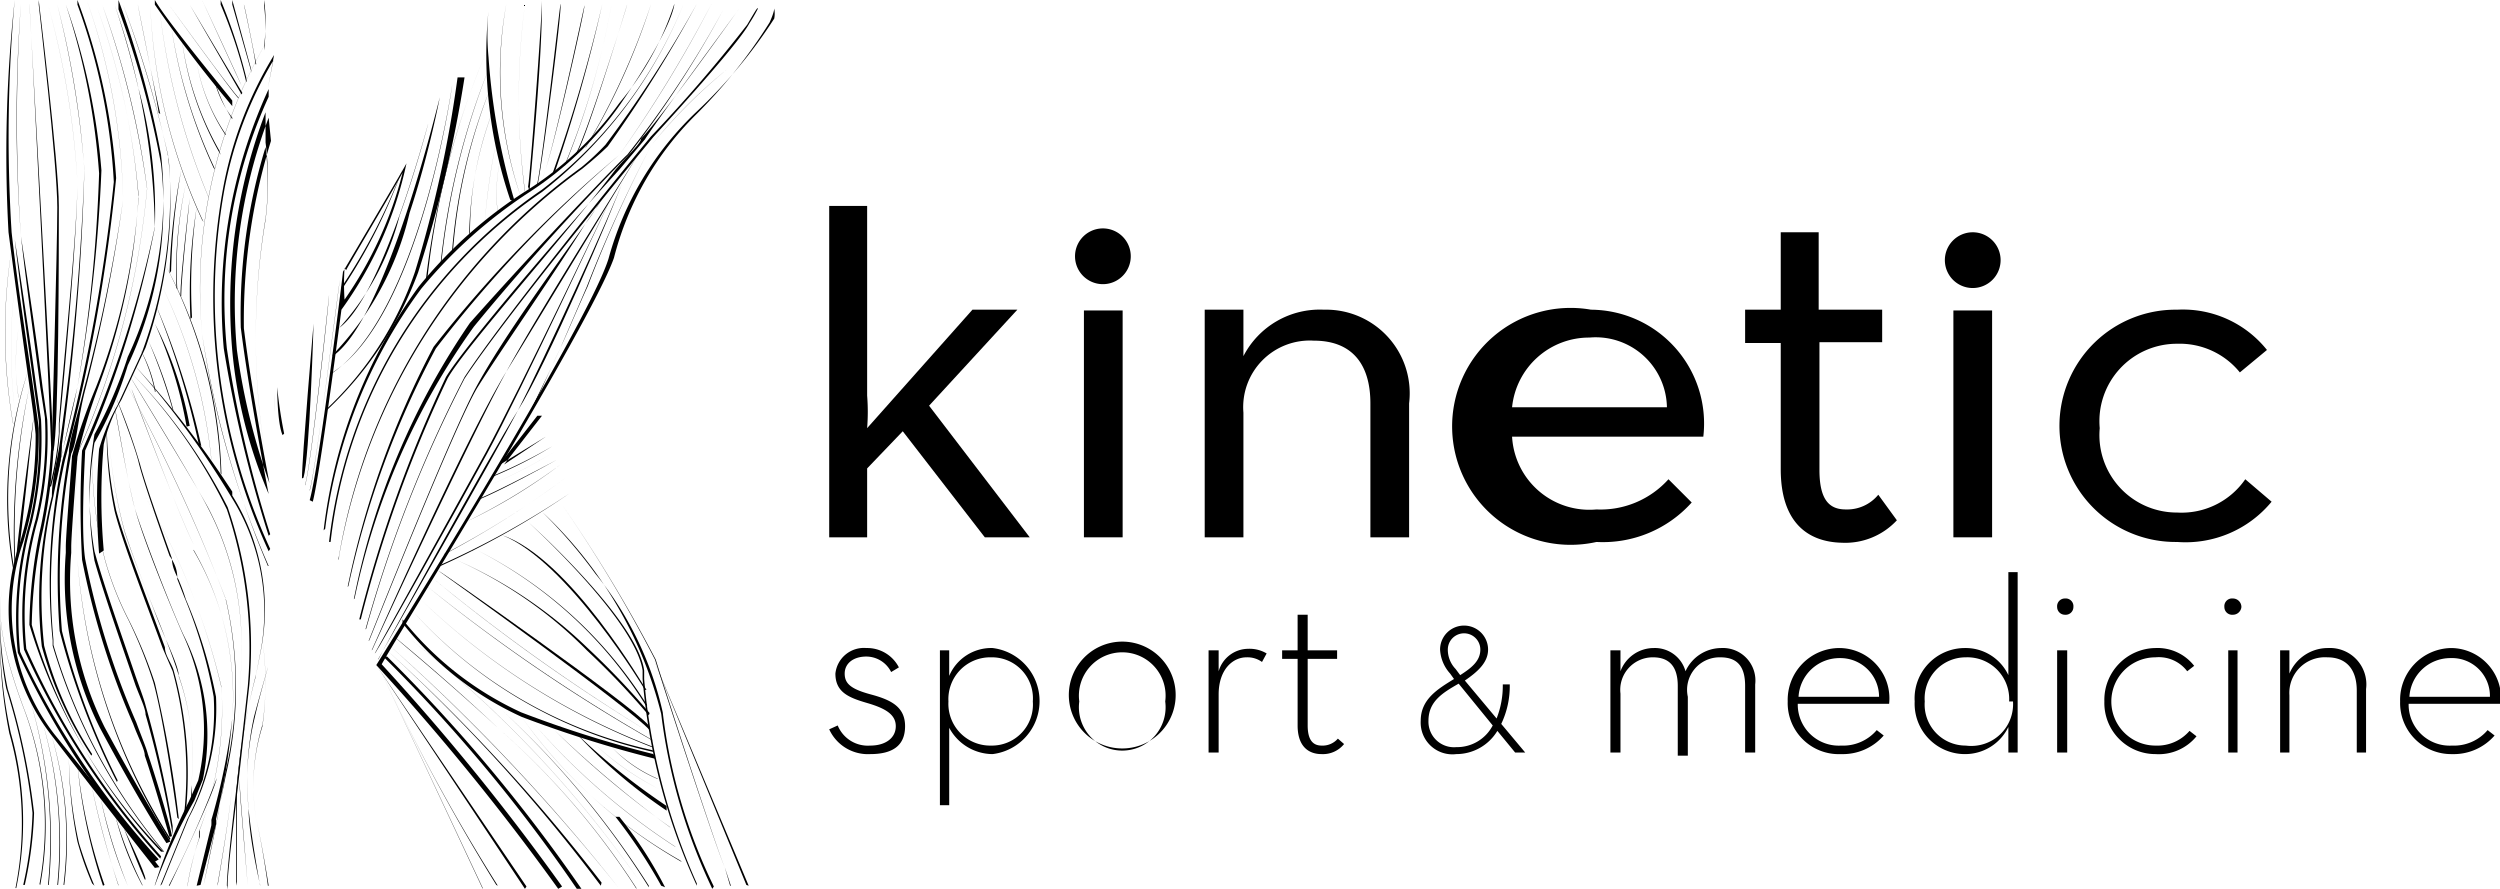 <svg xmlns="http://www.w3.org/2000/svg" viewBox="0 0 32.29 11.48"><g id="Layer_2" data-name="Layer 2"><g id="design"><path d="M11.2,6.94h-.49V2.66h.49V5.11a2.67,2.67,0,0,1,0,.42L12.56,4h.58L12,5.24l1.3,1.7h-.58L11.66,5.57l-.46.48Z"/><path d="M13.89,3.37a.36.36,0,1,1,.71,0,.36.36,0,0,1-.71,0Z"/><rect x="14" y="4.01" width="0.5" height="2.93"/><path d="M15.56,4h.5l0,.6A1.11,1.11,0,0,1,17.1,4a1.08,1.08,0,0,1,1.1,1.21V6.94h-.5V5.21c0-.51-.24-.81-.73-.81a.86.86,0,0,0-.91.93V6.94h-.5Z"/><path d="M20.62,6.58a1.18,1.18,0,0,0,.93-.39l.3.3A1.54,1.54,0,0,1,20.62,7a1.53,1.53,0,1,1-.07-3A1.47,1.47,0,0,1,22,5.64H19.53A1,1,0,0,0,20.62,6.58Zm.91-1.32a.92.92,0,0,0-1-.9,1,1,0,0,0-1,.9Z"/><path d="M23,6.06V4.43h-.46V4H23V3h.49V4h.82v.42H23.5V6.07c0,.39.13.51.34.51a.52.52,0,0,0,.42-.19l.24.33a.91.91,0,0,1-.71.29C23.35,7,23,6.75,23,6.06Z"/><path d="M25.12,3.37a.36.36,0,1,1,.35.35A.36.36,0,0,1,25.12,3.37Z"/><rect x="25.23" y="4.01" width="0.5" height="2.93"/><path d="M26.6,5.48A1.5,1.5,0,0,1,28.12,4a1.39,1.39,0,0,1,1.16.52l-.35.29a1,1,0,0,0-.81-.37,1,1,0,0,0-1,1.09,1,1,0,0,0,1,1.09A1,1,0,0,0,29,6.19l.34.29A1.44,1.44,0,0,1,28.12,7,1.5,1.5,0,0,1,26.6,5.48Z"/><path d="M10.71,9.42l.11-.05a.42.42,0,0,0,.42.26c.2,0,.33-.1.33-.25s-.13-.23-.37-.3-.41-.14-.41-.38a.37.37,0,0,1,.4-.33.46.46,0,0,1,.42.25l-.1.06a.36.36,0,0,0-.32-.2c-.17,0-.28.09-.28.22s.08.2.34.27.44.16.44.41-.16.36-.45.36A.55.55,0,0,1,10.71,9.42Z"/><path d="M12.14,8.4h.12v.33a.59.59,0,0,1,.56-.36.69.69,0,0,1,0,1.37.64.64,0,0,1-.56-.34v1h-.12Zm1.2.66a.53.53,0,0,0-.54-.57.54.54,0,0,0-.55.57.54.54,0,0,0,.55.57A.53.53,0,0,0,13.34,9.06Z"/><path d="M13.81,9.06a.69.69,0,1,1,1.37,0,.69.69,0,0,1-1.37,0Zm1.24,0a.56.56,0,1,0-1.11,0,.56.56,0,1,0,1.11,0Z"/><path d="M15.61,8.4h.13v.27a.4.4,0,0,1,.38-.29.43.43,0,0,1,.24.06l-.06.11a.32.32,0,0,0-.2-.06c-.18,0-.36.16-.36.48v.75h-.13Z"/><path d="M16.76,9.37V8.51h-.2V8.4h.2V7.94h.13V8.4h.38v.11h-.38v.86c0,.19.07.26.18.26a.26.26,0,0,0,.21-.09l.08.07a.35.35,0,0,1-.29.13C16.9,9.74,16.76,9.64,16.76,9.37Z"/><path d="M19.33,9.28a1.15,1.15,0,0,0,.08-.44h.09a1.13,1.13,0,0,1-.11.51l.31.37h-.13l-.23-.28a.62.62,0,0,1-.53.3.41.41,0,0,1-.46-.43c0-.28.22-.41.43-.54l-.05-.07a.5.5,0,0,1-.13-.31.31.31,0,0,1,.62,0c0,.17-.14.29-.3.4Zm-.49-.45c-.21.12-.39.23-.39.48a.33.33,0,0,0,.36.34.52.52,0,0,0,.47-.28Zm.28-.44a.21.21,0,1,0-.42,0,.36.36,0,0,0,.1.25l.06.08C19,8.63,19.12,8.54,19.12,8.39Z"/><path d="M20.8,8.4h.13v.27a.46.46,0,0,1,.43-.3.41.41,0,0,1,.41.3.51.51,0,0,1,.46-.3.42.42,0,0,1,.44.47v.88h-.13V8.86c0-.24-.09-.37-.32-.37A.42.42,0,0,0,21.8,9v.76h-.13V8.86c0-.24-.1-.37-.32-.37a.42.42,0,0,0-.42.47v.76H20.8Z"/><path d="M23.78,9.63a.57.57,0,0,0,.46-.2l.09.07a.7.7,0,0,1-.55.24.66.66,0,0,1-.69-.68.67.67,0,0,1,.67-.69.65.65,0,0,1,.64.72H23.22A.53.53,0,0,0,23.78,9.63ZM24.27,9a.5.5,0,0,0-.51-.5.53.53,0,0,0-.53.5Z"/><path d="M24.73,9.06a.65.65,0,0,1,.65-.69.61.61,0,0,1,.56.35V7.39h.12V9.72h-.12V9.39a.62.62,0,0,1-.56.35A.65.65,0,0,1,24.73,9.06Zm1.22,0a.54.54,0,0,0-.56-.57.53.53,0,0,0-.53.57.53.53,0,0,0,.53.57A.54.54,0,0,0,26,9.06Z"/><path d="M26.57,7.84a.1.1,0,0,1,.1-.11.1.1,0,0,1,.11.11.1.1,0,0,1-.11.1A.1.1,0,0,1,26.57,7.84Zm0,.56h.13V9.72h-.13Z"/><path d="M27.18,9.06a.67.67,0,0,1,.66-.69.6.6,0,0,1,.5.23l-.09.07a.46.46,0,0,0-.41-.18.57.57,0,0,0,0,1.14.55.55,0,0,0,.44-.19l.09.07a.63.63,0,0,1-.53.23A.66.66,0,0,1,27.18,9.06Z"/><path d="M28.73,7.84a.1.1,0,0,1,.11-.11.11.11,0,0,1,.11.11.11.11,0,0,1-.11.1A.1.1,0,0,1,28.73,7.84Zm.05.56h.12V9.72h-.12Z"/><path d="M29.45,8.4h.12v.3a.54.54,0,0,1,.5-.33.47.47,0,0,1,.49.53v.82h-.12v-.8c0-.27-.13-.43-.38-.43a.46.46,0,0,0-.49.49v.74h-.12Z"/><path d="M31.67,9.63a.57.57,0,0,0,.46-.2l.09.07a.7.7,0,0,1-.55.24A.66.66,0,0,1,31,9.06a.67.67,0,0,1,.66-.69.65.65,0,0,1,.64.72H31.11A.53.53,0,0,0,31.67,9.63ZM32.16,9a.49.49,0,0,0-.51-.5.53.53,0,0,0-.53.5Z"/><path d="M2,11.21a0,0,0,0,1,0,0S1.46,10.53.66,9.49A2.65,2.65,0,0,1,.26,7v0a4.65,4.65,0,0,0,.2-1.39C.44,5.37.38,5,.31,4.49S.17,3.46.11,3a18.3,18.3,0,0,1,.08-3,0,0,0,0,1,0,0s0,0,0,0A19.73,19.73,0,0,0,.15,3c.05.45.13,1,.2,1.47s.13.89.15,1.06A4.78,4.78,0,0,1,.3,7V7a2.63,2.63,0,0,0,.4,2.48c.81,1,1.35,1.71,1.36,1.72s0,0,0,0Z"/><path d="M2,11.13a0,0,0,0,0,0,0A11.12,11.12,0,0,1,.23,8.43,4.5,4.5,0,0,1,.38,6.75,4.67,4.67,0,0,0,.5,5.43L.44,5C.38,4.56.27,3.8.19,3.09a21.86,21.86,0,0,1,0-3,0,0,0,0,1,0,0h0a21.86,21.86,0,0,0,0,3C.3,3.8.41,4.55.47,5l.06.42A4.68,4.68,0,0,1,.41,6.75,4.47,4.47,0,0,0,.26,8.42,10.63,10.63,0,0,0,2.05,11.1s0,0,0,0Z"/><path d="M2.07,11.09h0A10.39,10.39,0,0,1,.31,8.39,4.5,4.5,0,0,1,.46,6.71,4.67,4.67,0,0,0,.58,5.39L.52,5C.46,4.52.35,3.76.27,3.05a21.86,21.86,0,0,1,0-3h0l0,0a20.19,20.19,0,0,0,0,3C.38,3.76.49,4.51.55,5l.06.42A4.64,4.64,0,0,1,.49,6.71,4.47,4.47,0,0,0,.34,8.38a10.11,10.11,0,0,0,1.74,2.68s0,0,0,0Z"/><path d="M2.11,11h0l0,0A7.18,7.18,0,0,1,.38,8.07,6.23,6.23,0,0,1,.53,6.79a7.07,7.07,0,0,0,.13-1C.66,5.51.39.11.38.05h0s0,0,0,0S.69,5.51.69,5.82a6.88,6.88,0,0,1-.13,1A6.23,6.23,0,0,0,.41,8.07,7.09,7.09,0,0,0,2.08,11l0,0s0,0,0,0Z"/><path d="M.67,5.83h0s0,0,0,0c0-.26.07-2.6.07-3.15S.5.08.5.06V0s0,0,0,0S.76,2.12.76,2.66s0,2.89-.07,3.16Z"/><path d="M.64,6.29h0a0,0,0,0,1,0,0,4,4,0,0,0,.12-.69V5.47C.8,4.87,1,3,1,2.35A10.79,10.79,0,0,0,.62.06s0,0,0,0h0A10.94,10.94,0,0,1,1,2.35C1,3,.83,4.87.77,5.47v.11a3.59,3.59,0,0,1-.11.7Z"/><path d="M1.18,9.76h0A4.94,4.94,0,0,1,.54,8.35,5.47,5.47,0,0,1,.67,6.41c0-.24.07-.46.1-.67a33,33,0,0,0,.32-3.55A12.72,12.72,0,0,0,.74.06s0,0,0,0a0,0,0,0,1,0,0,11.71,11.71,0,0,1,.35,2.14A33.07,33.07,0,0,1,.8,5.74c0,.22-.07.44-.11.67A5.65,5.65,0,0,0,.57,8.34a4.75,4.75,0,0,0,.62,1.4v0Z"/><path d="M.75,6.1h0s0,0,0,0S.85,5.61,1,5a20.32,20.32,0,0,0,.31-2.8A8.4,8.4,0,0,0,.85.06s0,0,0,0,0,0,0,0a9,9,0,0,1,.43,2.18A20.3,20.3,0,0,1,1,5c-.12.58-.24,1-.24,1Z"/><path d="M2.11,11h0A7.41,7.41,0,0,1,.68,8.34l0-.07A7.56,7.56,0,0,1,.81,5.93a22.91,22.91,0,0,0,.66-3.58A7.89,7.89,0,0,0,1,.06S1,0,1,0H1a8,8,0,0,1,.5,2.3A23.1,23.1,0,0,1,.84,5.94,7.41,7.41,0,0,0,.69,8.26l0,.07A7.4,7.4,0,0,0,2.12,11s0,0,0,0Z"/><path d="M1.51,10.1h0A9.54,9.54,0,0,1,.77,8.15a9.17,9.17,0,0,1,.12-2.3c0-.15.1-.44.19-.81a21.5,21.5,0,0,0,.51-2.46A8.14,8.14,0,0,0,1.12,0V0h0a8.24,8.24,0,0,1,.47,2.58A21.79,21.79,0,0,1,1.11,5C1,5.41,1,5.7.92,5.86A8.68,8.68,0,0,0,.8,8.15a9.31,9.31,0,0,0,.72,1.93s0,0,0,0Z"/><path d="M2.15,10.89h0s-.32-.48-.86-1.49A4.28,4.28,0,0,1,.85,7.14V7.06c0-.15.08-1.13.08-1.17A7.68,7.68,0,0,1,1.24,5a8.29,8.29,0,0,0,.55-2.44A9.33,9.33,0,0,0,1.24.06s0,0,0,0,0,0,0,0a9.55,9.55,0,0,1,.55,2.46A8.35,8.35,0,0,1,1.27,5,7,7,0,0,0,1,5.9s-.08,1-.08,1.16v.08a4.24,4.24,0,0,0,.43,2.25c.54,1,.85,1.47.85,1.48s0,0,0,0Z"/><path d="M2.19,10.85h0A7.84,7.84,0,0,1,1,7.22,11.46,11.46,0,0,1,1,5.85,10.75,10.75,0,0,0,1.9,2.43,11.31,11.31,0,0,0,1.32.06s0,0,0,0h0a12,12,0,0,1,.58,2.38A10.8,10.8,0,0,1,1,5.86,11.45,11.45,0,0,0,1,7.22a7.78,7.78,0,0,0,1.2,3.61s0,0,0,0Z"/><path d="M2.19,10.81h0s-.2-.7-.32-1.05c0-.08-.08-.22-.15-.41a10.14,10.14,0,0,1-.66-2.12,12.64,12.64,0,0,1,0-1.41h0A14.52,14.52,0,0,0,2,2.93,9.15,9.15,0,0,0,1.48.06a0,0,0,0,1,0,0s0,0,0,0,.16.46.3,1.05A6,6,0,0,1,2,2.94a13.51,13.51,0,0,1-.9,2.88c0,.06-.06,1,0,1.4a10.26,10.26,0,0,0,.66,2.11c.07.19.13.33.15.41.12.35.31,1,.31,1.06Z"/><path d="M2.23,10.78l0,0a14,14,0,0,0-.35-1.55c0-.08-.07-.22-.13-.38-.16-.47-.41-1.18-.53-1.61a4.76,4.76,0,0,1,0-1.52h0a4.79,4.79,0,0,0,.43-1,4.83,4.83,0,0,0,.43-2.6,12.21,12.21,0,0,0-.55-2V0s0,0,0,0a12.43,12.43,0,0,1,.55,2,4.88,4.88,0,0,1-.43,2.61,5.72,5.72,0,0,1-.43,1,4.5,4.5,0,0,0,0,1.51c.12.44.37,1.14.53,1.61.06.17.11.3.13.38a14.07,14.07,0,0,1,.35,1.56h0Z"/><path d="M1.34,7.11s0,0,0,0a7.7,7.7,0,0,1,0-1.37,2.08,2.08,0,0,1,.23-.58l.31-.67A5.73,5.73,0,0,0,2.17,2,15.63,15.63,0,0,0,1.59.06s0,0,0,0,0,0,0,0a13.52,13.52,0,0,1,.59,2,5.85,5.85,0,0,1-.35,2.5l-.31.67a2.6,2.6,0,0,0-.24.57,8.55,8.55,0,0,0,0,1.35s0,0,0,0Z"/><path d="M2.31,10.58h0A15.32,15.32,0,0,0,2,8.82,6.07,6.07,0,0,0,1.66,8a4.11,4.11,0,0,1-.3-.76A5.05,5.05,0,0,1,1.2,5.7l0,0v0a5,5,0,0,0,.16,1.55,4.11,4.11,0,0,0,.3.76,6.07,6.07,0,0,1,.32.8c.15.54.31,1.74.31,1.75s0,0,0,0Z"/><path d="M2.38,10.5h0a5,5,0,0,0-.15-1.83L2.1,8.37C1.87,7.74,1.58,7,1.48,6.6a5,5,0,0,1-.1-1.15s0,0,0,0l0,0A5.26,5.26,0,0,0,1.5,6.59c.1.37.4,1.14.63,1.77,0,.1.08.2.11.29a4.94,4.94,0,0,1,.16,1.84Z"/><path d="M2.47,10.36h0s0,0,0,0h0s0-.08,0-.22a3.2,3.2,0,0,0-.16-1.4c0-.14-.16-.44-.29-.78s-.31-.78-.41-1.09a6.19,6.19,0,0,1-.21-1.46h0a6.08,6.08,0,0,0,.21,1.45c.1.31.26.72.41,1.09s.25.64.29.78a3.27,3.27,0,0,1,.16,1.41C2.49,10.34,2.48,10.36,2.47,10.36Z"/><path d="M2,11.44H2s0,0,0,0a7.52,7.52,0,0,1,.51-1.1l.11-.27A2.86,2.86,0,0,0,2.37,8.2c-.15-.32-.54-1.33-.63-1.64s-.25-1.3-.26-1.31l0,0a0,0,0,0,1,0,0s.15.89.26,1.31.48,1.31.62,1.63a2.91,2.91,0,0,1,.2,1.89l-.12.27A7.53,7.53,0,0,0,2,11.43Z"/><path d="M2.07,11.44h0v0l.35-.86A3,3,0,0,0,2.76,9a6.22,6.22,0,0,0-.38-1.29l-.09-.23c0-.06,0-.16-.1-.3-.14-.39-.35-1-.4-1.21s-.28-.8-.28-.81v0h0A7.92,7.92,0,0,1,1.81,6c.06.23.27.82.41,1.21,0,.14.08.25.1.31a2.32,2.32,0,0,1,.08.22A6.18,6.18,0,0,1,2.79,9a3,3,0,0,1-.35,1.56l-.35.86Z"/><path d="M2.42,11.44h0s0,0,0,0a3.83,3.83,0,0,1,.16-.63l0-.09a4.43,4.43,0,0,0,.28-1.85,9,9,0,0,0-1-2.48s0,0,0,0,0,0,0,0a8.88,8.88,0,0,1,1,2.49,4.3,4.3,0,0,1-.29,1.86l0,.09a4.5,4.5,0,0,0-.15.62Z"/><path d="M2.54,11.44h0s0,0,0,0l.19-.78a.64.64,0,0,0,0-.07A8.1,8.1,0,0,0,3,9.28a3.73,3.73,0,0,0-.5-2.17l0-.08c-.23-.46-.79-2-.8-2s0,0,0,0h0s.57,1.53.8,2l0,.07A3.8,3.8,0,0,1,3,9.28a8.66,8.66,0,0,1-.21,1.3l0,.07-.2.78Z"/><path d="M2.63,11.43h0L2.92,10a5,5,0,0,0,0-2.25A22.27,22.27,0,0,0,1.62,4.94a0,0,0,0,1,0,0h0A23.87,23.87,0,0,1,2.91,7.72a4.92,4.92,0,0,1,0,2.26C2.83,10.53,2.63,11.43,2.63,11.43Z"/><path d="M2.81,11.44h0s0,0,0,0S3,10.37,3,10.06a14.54,14.54,0,0,0,.12-1.75,3.81,3.81,0,0,0-.43-1.75c-.23-.42-1-1.67-1-1.68s0,0,0,0h0s.78,1.26,1,1.69a3.82,3.82,0,0,1,.43,1.76A14.54,14.54,0,0,1,3,10.06c0,.31-.19,1.35-.19,1.36Z"/><path d="M2.93,11.44s0,0,0,0c0-.16.06-.72.13-1.32l.14-1.25a5.64,5.64,0,0,0-.27-2.29A6.86,6.86,0,0,0,1.69,4.81a0,0,0,0,1,0,0h0A7,7,0,0,1,2.94,6.55a5.52,5.52,0,0,1,.28,2.3L3.08,10.1c-.07.6-.14,1.17-.14,1.32S2.94,11.44,2.93,11.44Z"/><path d="M3.05,11.44h0l0,0s0-.78,0-1.17a8,8,0,0,1,.25-1.52l.06-.31a2.77,2.77,0,0,0-.36-2l0,0A11.45,11.45,0,0,0,1.73,4.71s0,0,0,0,0,0,0,0A12.24,12.24,0,0,1,3,6.35L3,6.4a2.77,2.77,0,0,1,.37,2l-.06.3a8.17,8.17,0,0,0-.25,1.52c0,.39,0,1.17,0,1.17Z"/><path d="M2.19,11.44h0s0,0,0,0,.57-1.18.61-1.39h0s0,0,0,0a13.71,13.71,0,0,1-.62,1.39Z"/><path d="M3.2,11.44s0,0,0,0-.1-1.21-.11-1.38l0,0v0c0,.17.11,1.37.11,1.38l0,0Z"/><path d="M3.47,11.44h0s-.08-.51-.16-.86a2.65,2.65,0,0,1,.08-1.22,3.81,3.81,0,0,0,0-1.09,0,0,0,0,1,0,0l0,0a4,4,0,0,1,0,1.11,2.57,2.57,0,0,0-.08,1.2c.08.35.15.85.15.86s0,0,0,0Z"/><path d="M3.36,11.44h0s-.11-.59-.15-1a3.49,3.49,0,0,1,.08-1.17c.07-.31.17-.64.17-.65h0v0s-.1.34-.18.64a3.79,3.79,0,0,0-.07,1.17c0,.38.15,1,.15,1s0,0,0,0Z"/><path d="M.17,7.35h0a5.24,5.24,0,0,1,.2-2.58h0a0,0,0,0,1,0,0A5.38,5.38,0,0,0,.18,7.33s0,0,0,0Z"/><path d="M.19,7.33h0A8.83,8.83,0,0,1,.38,5h0s0,0,0,0A9.11,9.11,0,0,0,.2,7.31s0,0,0,0Z"/><path d="M.21,7.23h0s0,0,0,0c0-.2.23-1.87.23-1.89h0s0,0,0,0S.27,7,.23,7.22Z"/><path d="M1.22,11.44h0a5.82,5.82,0,0,1-.2-.55A5.32,5.32,0,0,1,.89,9.8s0,0,0,0,0,0,0,0A5.57,5.57,0,0,0,1,10.87a4,4,0,0,0,.19.54,0,0,0,0,1,0,0Z"/><path d="M1.33,11.44h0A6.85,6.85,0,0,1,1,9.87s0,0,0,0H1a6.85,6.85,0,0,0,.35,1.56v0Z"/><path d="M1.53,11.44h0a12.39,12.39,0,0,1-.35-1.31h0a10.27,10.27,0,0,0,.35,1.3v0Z"/><path d="M1.65,11.44h0a7.23,7.23,0,0,1-.35-1.13s0,0,0,0h0a5.94,5.94,0,0,0,.35,1.13h0Z"/><path d="M1.84,11.44h0a3.93,3.93,0,0,1-.35-.9s0,0,0,0h0a5.5,5.5,0,0,0,.35.89,0,0,0,0,1,0,0Z"/><path d="M1.88,11.36h0c0-.08-.27-.64-.28-.66s0,0,0,0h0s.23.58.27.66,0,0,0,0Z"/><path d="M.83,11.43h0A4.74,4.74,0,0,0,.66,9.48h0a4.79,4.79,0,0,1,.16,1.95Z"/><path d="M.75,11.43h0A5.55,5.55,0,0,0,.55,9.33h0a5.61,5.61,0,0,1,.19,2.1Z"/><path d="M.63,11.43h0A6.16,6.16,0,0,0,.39,9.05s0,0,0,0h0a6.21,6.21,0,0,1,.23,2.38Z"/><path d="M.52,11.43h0a4.23,4.23,0,0,0-.2-2.25C-.1,8.07,0,7.69.06,7.49c0,0,0-.06,0-.08l0-.19h0l0,.19,0,.08c-.06.2-.16.58.25,1.67a4.26,4.26,0,0,1,.2,2.26Z"/><path d="M.32,11.43h0a4.86,4.86,0,0,0,.12-.93,8.64,8.64,0,0,0-.34-1.6v0A4.69,4.69,0,0,1,0,8H0a4.55,4.55,0,0,0,.08.89v0a8.47,8.47,0,0,1,.34,1.61,4.86,4.86,0,0,1-.12.93Z"/><path d="M.2,11.47h0s0,0,0,0a4.26,4.26,0,0,0-.08-2A6.21,6.21,0,0,1,0,8.23H0A6.07,6.07,0,0,0,.14,9.47a4.2,4.2,0,0,1,.07,2Z"/><path d="M.17,5.48s0,0,0,0a6.8,6.8,0,0,1,0-2.38,0,0,0,0,1,0,0,0,0,0,0,1,0,0,6.91,6.91,0,0,0,0,2.37s0,0,0,0Z"/><path d="M.2,5.36h0a6.73,6.73,0,0,1,0-1.74h0a6.7,6.7,0,0,0,0,1.74h0Z"/><path d="M.24,5.14h0a2.91,2.91,0,0,1,0-.9h0a0,0,0,0,1,0,0,2.82,2.82,0,0,0,0,.89s0,0,0,0Z"/><path d="M2.85,6.11a0,0,0,0,1,0,0,6.21,6.21,0,0,0-.71-2.68s0,0,0,0,0,0,0,0a6,6,0,0,1,.72,2.7l0,0Z"/><path d="M2.73,5.93h0a6.61,6.61,0,0,0-.64-2.24s0,0,0,0h0a6.7,6.7,0,0,1,.64,2.25Z"/><path d="M2.6,5.76h0A10.3,10.3,0,0,0,2,3.91a0,0,0,0,1,0,0h0a10.91,10.91,0,0,1,.57,1.84l0,0Z"/><path d="M2.41,5.51h0A5.45,5.45,0,0,0,2,4.18a0,0,0,0,1,0,0H2a4.78,4.78,0,0,1,.45,1.32s0,0,0,0Z"/><path d="M2.23,5.29l0,0a7.35,7.35,0,0,0-.31-.88s0,0,0,0h0a5.39,5.39,0,0,1,.32.89s0,0,0,0Z"/><path d="M2,5.05H2a2.07,2.07,0,0,0-.19-.54,0,0,0,0,1,0,0h0a1.78,1.78,0,0,1,.2.55H2Z"/><path d="M3.47,7.31h0a11.56,11.56,0,0,1-.86-3A6.38,6.38,0,0,1,3.46.51s0,0,0,0,0,0,0,0a6.33,6.33,0,0,0-.85,3.8,12.52,12.52,0,0,0,.85,3s0,0,0,0Z"/><path d="M2.63,2.87h0A7.36,7.36,0,0,1,1.94.05s0,0,0,0a0,0,0,0,1,0,0,7.37,7.37,0,0,0,.67,2.79s0,0,0,0Z"/><path d="M3,1.37a0,0,0,0,1,0,0A16.45,16.45,0,0,1,2,.06,0,0,0,0,1,2,0s0,0,0,0c.15.27,1,1.29,1,1.3a0,0,0,0,1,0,0Z"/><path d="M2.7,2.56h0A9,9,0,0,1,2.06.11h0a8.9,8.9,0,0,0,.63,2.43s0,0,0,0Z"/><path d="M2.78,2.19h0A6.67,6.67,0,0,1,2.21.33h0s0,0,0,0a6.68,6.68,0,0,0,.55,1.84s0,0,0,0Z"/><path d="M2.85,2h0A4,4,0,0,1,2.35.52a0,0,0,0,1,0,0s0,0,0,0a4,4,0,0,0,.48,1.42,0,0,0,0,1,0,0Z"/><path d="M2.92,1.74h0a2.4,2.4,0,0,1-.39-1s0,0,0,0a0,0,0,0,1,0,0,2.46,2.46,0,0,0,.38,1,0,0,0,0,1,0,0Z"/><path d="M3,1.54H3A2,2,0,0,1,2.76,1a0,0,0,0,1,0,0,0,0,0,0,1,0,0A1.3,1.3,0,0,0,3,1.52s0,0,0,0Z"/><path d="M3.41.65h0s0,0,0,0a2.26,2.26,0,0,0,0-.58V0h0a2.07,2.07,0,0,1,0,.59Z"/><path d="M3.31.83s0,0,0,0S3.16.06,3.15.06s0,0,0,0a0,0,0,0,1,0,0s.14.64.15.77a0,0,0,0,1,0,0Z"/><path d="M3.25.94h0L3,.06V0H3l.24.88h0Z"/><path d="M3.18,1.06h0a0,0,0,0,1,0,0,6.24,6.24,0,0,0-.33-1V0h0a6.9,6.9,0,0,1,.33,1S3.19,1.06,3.18,1.06Z"/><path d="M3.14,1.15h0C3.1,1.07,2.61,0,2.61,0h0s.49,1.05.52,1.13,0,0,0,0Z"/><path d="M3.12,1.22h0L2.45.06h0s0,0,0,0L3.13,1.2s0,0,0,0Z"/><path d="M3.09,1.27h0C3,1.19,2.22.11,2.18.06h0s0,0,0,0,.82,1.13.89,1.2v0Z"/><path d="M2.46,4.12h0a6.86,6.86,0,0,1,.08-1.44,0,0,0,0,1,0,0l0,0A7.29,7.29,0,0,0,2.48,4.1s0,0,0,0Z"/><path d="M2.29,3.74h0a5.09,5.09,0,0,1,.11-1.36,0,0,0,0,1,0,0,0,0,0,0,1,0,0,5.09,5.09,0,0,0-.12,1.34s0,0,0,0Z"/><path d="M2.34,3.83s0,0,0,0c0-.26.11-1.23.11-1.27s0,0,0,0,0,0,0,0-.12,1-.12,1.26c0,0,0,0,0,0Z"/><path d="M2.19,3.53a0,0,0,0,1,0,0,8.06,8.06,0,0,1,.15-1.33,0,0,0,0,1,0,0l0,0A8.66,8.66,0,0,0,2.21,3.5l0,0Z"/><path d="M2.07,1.47h0C2,1.18,1.78.07,1.78.06l0,0a0,0,0,0,1,0,0s.23,1.13.27,1.4c0,0,0,0,0,0Z"/><path d="M3.47,7.12h0a7.87,7.87,0,0,1-.59-4.68A5.07,5.07,0,0,1,3.54.71s0,0,0,0a0,0,0,0,1,0,0l-.08.43h0s0,0,0,0L3.53.78A5.09,5.09,0,0,0,2.9,2.44a7.77,7.77,0,0,0,.59,4.65s0,0,0,0Z"/><path d="M3.47,6.92h0a16.71,16.71,0,0,1-.58-2.42,6.59,6.59,0,0,1,.58-3.35s0,0,0,0,0,0,0,0l0,.31s0,0,0,0a0,0,0,0,1,0,0l0-.21a6.3,6.3,0,0,0-.54,3.25A15.23,15.23,0,0,0,3.49,6.9s0,0,0,0Z"/><path d="M3.47,6.38h0A6.11,6.11,0,0,1,3,4.53a6.93,6.93,0,0,1,.43-3.08s0,0,0,0h0l0,.39h0a4.06,4.06,0,0,1,0,1,9.26,9.26,0,0,0,0,3.05s0,0,0,0h0a9.38,9.38,0,0,1,0-3.07,3.86,3.86,0,0,0,0-.92,7.35,7.35,0,0,0-.32,2.33c.11.88.35,2.09.35,2.1h0Zm0-4.86a6.75,6.75,0,0,0-.41,3,8.4,8.4,0,0,0,.42,1.72c-.06-.32-.24-1.26-.33-2a7.84,7.84,0,0,1,.35-2.42Z"/><path d="M4,6.46H4a0,0,0,0,1,0,0c.12-.42.43-2.93.43-2.95h0s.74-1.25.82-1.4h0s0,0,0,0A5,5,0,0,1,4.41,4c-.1.76-.29,2.17-.37,2.48A0,0,0,0,1,4,6.46Zm.45-3a3.14,3.14,0,0,0,0,.41A5,5,0,0,0,5.2,2.23C5,2.59,4.51,3.41,4.47,3.49Z"/><path d="M4,6.34H4s0,0,0,0c.07-.19.38-2.7.39-2.73h0s0,0,0,0S4.07,6.13,4,6.33Z"/><path d="M3.94,6.26h0v0c.07-.19.31-2.43.31-2.45s0,0,0,0a0,0,0,0,1,0,0c0,.1-.24,2.27-.31,2.46Z"/><path d="M3.9,6.18h0s0,0,0,0c0-.26.15-2,.15-2h0S4,5.9,3.92,6.17Z"/><path d="M3.83,6a0,0,0,0,1,0,0l0-1.32a0,0,0,0,1,0,0,0,0,0,0,1,0,0l0,1.32a0,0,0,0,1,0,0Z"/><path d="M3.67,5.6h0A5.93,5.93,0,0,1,3.58,5v0l0,0s0,.47.07.62,0,0,0,0Z"/><path d="M3.55,5.32a0,0,0,0,1,0,0,.66.66,0,0,1,0-.23v0a0,0,0,0,1,0,0,.69.69,0,0,0,0,.23,0,0,0,0,1,0,0Z"/><path d="M4.21,5.29h0s0,0,0,0A4.38,4.38,0,0,0,5.36,3.51,15.81,15.81,0,0,0,5.91,1s0,0,0,0A0,0,0,0,1,6,1,16.32,16.32,0,0,1,5.4,3.52,4.65,4.65,0,0,1,4.23,5.29Z"/><path d="M4.28,4.82h0s0,0,0,0c1.13-.7,1.56-3.69,1.56-3.72s0,0,0,0a0,0,0,0,1,0,0s-.43,3-1.58,3.74Z"/><path d="M4.31,4.59h0a0,0,0,0,1,0,0C5,4.1,5.67,1.28,5.68,1.26a0,0,0,0,1,0,0s0,0,0,0S5.54,2,5.29,2.75a3.93,3.93,0,0,1-1,1.84Z"/><path d="M4.36,4.25h0a0,0,0,0,1,0,0c.57-.37,1.16-2.63,1.17-2.65a0,0,0,0,1,0,0s0,0,0,0-.15.58-.37,1.19a3.39,3.39,0,0,1-.81,1.48Z"/><path d="M4.42,3.73h0v0A7.05,7.05,0,0,0,5.2,2.18s0,0,0,0v0a7.59,7.59,0,0,1-.79,1.53Z"/><path d="M4.18,6.85h0s0,0,0,0A6.68,6.68,0,0,1,5.41,3.7,5.78,5.78,0,0,1,6.82,2.45,4.28,4.28,0,0,0,8,1.33,3.8,3.8,0,0,0,8.71.05a0,0,0,0,1,0,0,0,0,0,0,1,0,0s0,.28-.7,1.3A4.24,4.24,0,0,1,6.84,2.48a6.19,6.19,0,0,0-1.4,1.25A6.6,6.6,0,0,0,4.2,6.83Z"/><path d="M6.65,2.61h0A8.53,8.53,0,0,1,6.31.74a3.2,3.2,0,0,1,0-.61,0,0,0,0,1,0,0s0,0,0,0a5.82,5.82,0,0,0,.28,2.45s0,0,0,0Z"/><path d="M5.5,3.62h0s0,0,0,0A10.78,10.78,0,0,1,6.29.65s0,0,0,0,0,0,0,0A10.26,10.26,0,0,0,5.52,3.6Z"/><path d="M5.69,3.41h0a0,0,0,0,1,0,0A9.36,9.36,0,0,1,6.32.87a0,0,0,0,1,0,0,0,0,0,0,1,0,0A9.48,9.48,0,0,0,5.7,3.4S5.7,3.41,5.69,3.41Z"/><path d="M5.85,3.25h0A7.2,7.2,0,0,1,6.35,1.1s0,0,0,0a0,0,0,0,1,0,0,7.11,7.11,0,0,0-.51,2.13Z"/><path d="M6.06,3.05h0a4.73,4.73,0,0,1,.33-1.68,0,0,0,0,1,0,0s0,0,0,0A4.42,4.42,0,0,0,6.07,3Z"/><path d="M6.26,2.89h0a8.1,8.1,0,0,1,.17-1.15,0,0,0,0,1,0,0,0,0,0,0,1,0,0,8.38,8.38,0,0,0-.17,1.15A0,0,0,0,1,6.26,2.89Z"/><path d="M6.43,2.76h0a2,2,0,0,1,.06-.81s0,0,0,0,0,0,0,0a2,2,0,0,0-.06.8Z"/><path d="M6.73,2.55h0A4.87,4.87,0,0,1,6.54.05a0,0,0,0,1,0,0s0,0,0,0a5,5,0,0,0,.18,2.47s0,0,0,0Z"/><path d="M6.78,2.48h0a9.29,9.29,0,0,1,0-2.42s0,0,0,0v0a9.12,9.12,0,0,0,0,2.4,0,0,0,0,1,0,0Z"/><path d="M6.84,2.47h0v0C6.84,2.4,7,.86,7,.05,7,0,7,0,7,0a0,0,0,0,1,0,0c0,.25-.16,2.36-.18,2.41A0,0,0,0,1,6.84,2.47Z"/><path d="M6.93,2.41h0v0C7,2.16,7.23.07,7.24.05a0,0,0,0,1,0,0,0,0,0,0,1,0,0C7.26.14,7,2.17,6.94,2.4Z"/><path d="M7,2.32H7a0,0,0,0,1,0,0c.12-.24.54-2.23.55-2.25s0,0,0,0v0c0,.08-.43,2-.55,2.25Z"/><path d="M7.16,2.24h0s0,0,0,0A20.43,20.43,0,0,0,7.78.05s0,0,0,0,0,0,0,0a20.54,20.54,0,0,1-.64,2.18Z"/><path d="M7.29,2.14h0v0A10,10,0,0,0,7.9.05s0,0,0,0v0A10.33,10.33,0,0,1,7.3,2.13S7.3,2.14,7.29,2.14Z"/><path d="M7.43,2h0a0,0,0,0,1,0,0c.14-.23.67-1.92.67-1.94h0s0,0,0,0S7.58,1.78,7.44,2Z"/><path d="M7.56,1.91a0,0,0,0,1,0,0v0A9.25,9.25,0,0,0,8.41.05a0,0,0,0,1,0,0s0,0,0,0A8.62,8.62,0,0,1,7.57,1.9Z"/><path d="M4.25,7h0s0,0,0,0A6.38,6.38,0,0,1,7,2.45,5.73,5.73,0,0,0,8.83.05h0s0,0,0,0A5.87,5.87,0,0,1,7,2.48,6.32,6.32,0,0,0,4.27,7,0,0,0,0,1,4.25,7Z"/><path d="M4.37,7.23h0a0,0,0,0,1,0,0A7.82,7.82,0,0,1,7.51,2.16a3.34,3.34,0,0,0,.31-.29A15.86,15.86,0,0,0,9,.05H9s0,0,0,0A17.35,17.35,0,0,1,7.85,1.89c-.06.06-.17.16-.33.29a7.87,7.87,0,0,0-3.14,5S4.38,7.23,4.37,7.23Z"/><path d="M4.49,7.58h0a0,0,0,0,1,0,0A11.7,11.7,0,0,1,5.6,4.48,16.55,16.55,0,0,1,8,2,17,17,0,0,0,9.19.05s0,0,0,0v0A16,16,0,0,1,8,2,16.6,16.6,0,0,0,5.63,4.5,11.74,11.74,0,0,0,4.5,7.57Z"/><path d="M4.57,7.74h0s0,0,0,0A9.55,9.55,0,0,1,6.07,4.17C7.11,3,8.09,2,8.1,2A13,13,0,0,0,9.34.13s0,0,0,0,0,0,0,0A13.31,13.31,0,0,1,8.12,2s-1,1-2,2.22A9.31,9.31,0,0,0,4.58,7.73Z"/><path d="M4.64,8h0s0,0,0,0A17,17,0,0,1,5.76,4.87C6,4.47,7.32,2.93,8,2.19l.33-.39C8.5,1.53,9.53.14,9.54.12h0a0,0,0,0,1,0,0s-1,1.41-1.26,1.67c0,.06-.16.2-.33.4C7.34,3,6,4.49,5.78,4.89A16.94,16.94,0,0,0,4.66,8Z"/><path d="M4.72,8.13h0s0,0,0,0A17.21,17.21,0,0,1,6,4.87C6.57,4,8.39,1.78,8.41,1.76A18.7,18.7,0,0,0,9.65.32C9.78.1,9.78.1,9.79.11s0,0,0,0h0a2,2,0,0,1-.11.19C9.52.6,8.47,1.73,8.43,1.78S6.59,4,6,4.89A16.9,16.9,0,0,0,4.73,8.12,0,0,0,0,1,4.72,8.13Z"/><path d="M4.76,8.28h0a0,0,0,0,1,0,0S5.8,5.65,6.15,5,7.22,3.38,7.56,2.89l.16-.23.1-.16h0v0l-.11.17a2.11,2.11,0,0,1-.15.22C7.25,3.4,6.45,4.55,6.17,5S4.78,8.25,4.77,8.27Z"/><path d="M4.8,8.4h0a0,0,0,0,1,0,0S6,5.68,6.54,4.8,8.29,1.91,8.31,1.89s0,0,0,0v0s-1.27,2-1.77,2.91S4.82,8.36,4.81,8.39Z"/><path d="M4.84,8.44h0s0,0,0,0L6.27,5.85c.42-.77,1.62-3.29,1.63-3.31s0,0,0,0v0S6.71,5.09,6.29,5.86,4.93,8.31,4.85,8.43Z"/><path d="M4.88,8.52h0s0,0,0,0S6.39,5.88,6.69,5.3s1.23-2.6,1.37-3h0s0,0,0,0c-.15.42-1,2.41-1.37,3S4.9,8.48,4.89,8.51Z"/><path d="M7.21,11.48h0A31.4,31.4,0,0,0,4.86,8.59v0s2.73-4.37,3-5.25A4.1,4.1,0,0,1,9,1.44a6.41,6.41,0,0,0,1-1.2A.35.35,0,0,0,10,.11h0s0,0,0,0h0s0,.05-.06.18A6.65,6.65,0,0,1,9,1.47,4,4,0,0,0,7.93,3.33c-.3.86-2.87,5-3,5.25a30,30,0,0,1,2.33,2.87,0,0,0,0,1,0,0Z"/><path d="M6.88,5.29h0a0,0,0,0,1,0,0S7,5,7.24,4.49l.34-.79a18,18,0,0,1,.83-1.82,6.48,6.48,0,0,1,1-1h0a0,0,0,0,1,0,0,6.79,6.79,0,0,0-1,1,17.25,17.25,0,0,0-.82,1.82c-.15.33-.27.62-.35.79-.23.5-.37.77-.37.78Z"/><path d="M5.69,7.31h0s0,0,0,0a10.76,10.76,0,0,0,1.67-.94h0a0,0,0,0,1,0,0,11.16,11.16,0,0,1-1.68.93Z"/><path d="M5.74,7.16h0a0,0,0,0,1,0,0,12.17,12.17,0,0,0,1.58-1h0s0,0,0,0a11.6,11.6,0,0,1-1.59,1Z"/><path d="M6,6.75H6s0,0,0,0A7.74,7.74,0,0,0,7.24,6h0s0,0,0,0A7,7,0,0,1,6,6.75Z"/><path d="M6.19,6.45h0a0,0,0,0,1,0,0c.3-.12,1-.51,1-.51h0a0,0,0,0,1,0,0s-.73.39-1,.5Z"/><path d="M6.29,6.28s0,0,0,0,0,0,0,0a6.3,6.3,0,0,0,.88-.45h0s0,0,0,0a6.21,6.21,0,0,1-.88.45Z"/><path d="M6.38,6.14h0s0,0,0,0a6.41,6.41,0,0,0,.76-.38s0,0,0,0,0,0,0,0a5.46,5.46,0,0,1-.76.39Z"/><path d="M6.45,6h0V6l.49-.63H7s0,0,0,0L6.51,6l.54-.36s0,0,0,0v0L6.46,6Z"/><path d="M8.46,9.8h0a15.1,15.1,0,0,1-1.72-.54A4.14,4.14,0,0,1,5.2,8.05V8h0a4.19,4.19,0,0,0,1.53,1.2,14.62,14.62,0,0,0,1.71.54s0,0,0,0S8.47,9.8,8.46,9.8Z"/><path d="M9,11.44H9A7.93,7.93,0,0,1,8.3,8.77l0-.11C8.2,8,6.84,6.76,6.83,6.75a0,0,0,0,1,0,0h0S8.23,8,8.32,8.66l0,.11A8.12,8.12,0,0,0,9,11.41s0,0,0,0Z"/><path d="M8.8,11.13h0A6.47,6.47,0,0,1,6.73,9.25a0,0,0,0,1,0,0h0a6.32,6.32,0,0,0,2.05,1.86,0,0,0,0,1,0,0S8.81,11.13,8.8,11.13Z"/><path d="M9.43,11.44h0l-.07-.24c-.12-.27-.79-2.32-.9-2.68a17.91,17.91,0,0,0-1.2-2,0,0,0,0,1,0,0s0,0,0,0a18.66,18.66,0,0,1,1.21,2c.11.36.77,2.4.89,2.68l.08.24s0,0,0,0Z"/><path d="M9.67,11.44h0L8.44,8.51a0,0,0,0,1,0,0h0l1.2,2.92a0,0,0,0,1,0,0Z"/><path d="M8.43,9.71h0A5.89,5.89,0,0,1,5.31,7.87s0,0,0,0h0A5.83,5.83,0,0,0,8.43,9.69s0,0,0,0S8.44,9.71,8.43,9.71Z"/><path d="M8.42,9.65h0a9,9,0,0,1-3-1.92s0,0,0,0h0a8.93,8.93,0,0,0,3,1.91s0,0,0,0Z"/><path d="M8.43,9.56h0a22.29,22.29,0,0,1-2.93-2v0h0a21.51,21.51,0,0,0,2.92,2s0,0,0,0Z"/><path d="M8.39,9.46h0a23.76,23.76,0,0,1-2.81-2s0,0,0,0h0a24.66,24.66,0,0,0,2.81,2s0,0,0,0Z"/><path d="M8.38,9.37h0c-.23-.27-2.7-2-2.72-2v0h0c.11.08,2.5,1.79,2.73,2.06,0,0,0,0,0,0Z"/><path d="M8.38,9.24h0a10.07,10.07,0,0,0-.8-.84A5.54,5.54,0,0,0,5.89,7.23s0,0,0,0h0A5.8,5.8,0,0,1,7.59,8.37a10.07,10.07,0,0,1,.8.84s0,0,0,0Z"/><path d="M8.34,9.11h0a5.52,5.52,0,0,0-2.17-2v0h0a5.54,5.54,0,0,1,2.19,2v0Z"/><path d="M8.33,8.91h0s-1-1.67-1.85-2c0,0,0,0,0,0h0c.89.3,1.86,2,1.87,2v0Z"/><path d="M8.73,10.94h0A8.73,8.73,0,0,1,6.88,9.33a0,0,0,0,1,0,0h0a8.64,8.64,0,0,0,1.83,1.6s0,0,0,0Z"/><path d="M8.66,10.69h0A14.17,14.17,0,0,1,7.16,9.43a0,0,0,0,1,0,0h0a12.38,12.38,0,0,0,1.49,1.25s0,0,0,0Z"/><path d="M8.61,10.47h0a6.72,6.72,0,0,1-1.17-1s0,0,0,0h0a8.48,8.48,0,0,0,1.17.94s0,0,0,0Z"/><path d="M8.53,10.2h0a3.57,3.57,0,0,1-.86-.6s0,0,0,0h0a3.66,3.66,0,0,0,.84.59s0,0,0,0Z"/><path d="M8.5,10.06h0a1.88,1.88,0,0,1-.59-.4,0,0,0,0,1,0,0s0,0,0,0a1.76,1.76,0,0,0,.58.4s0,0,0,0Z"/><path d="M8.3,11.44h0A14.29,14.29,0,0,0,5.16,8.15s0,0,0,0h0a14.38,14.38,0,0,1,3.14,3.29s0,0,0,0Z"/><path d="M8.38,11.44h0a11.32,11.32,0,0,0-1.9-2.27v0h0a11.27,11.27,0,0,1,1.9,2.29s0,0,0,0Z"/><path d="M8.22,11.48h0A9.79,9.79,0,0,0,6.44,9.41C5.74,8.76,5.1,8.24,5.1,8.23s0,0,0,0a0,0,0,0,1,0,0s.64.52,1.34,1.18a9.86,9.86,0,0,1,1.78,2.06s0,0,0,0Z"/><path d="M8,11.48H8A24.42,24.42,0,0,0,5,8.31v0h0a25.44,25.44,0,0,1,3,3.17,0,0,0,0,1,0,0Z"/><path d="M7.76,11.44h0A21.85,21.85,0,0,0,5,8.4s0,0,0,0H5a22.8,22.8,0,0,1,2.77,3v0Z"/><path d="M7.45,11.48h0a20.46,20.46,0,0,0-2.5-3v0H5a21,21,0,0,1,2.51,3s0,0,0,0Z"/><path d="M6.78,11.48h0L4.86,8.59s0,0,0,0h0L6.8,11.45s0,0,0,0Z"/><path d="M6.43,11.44h0A24.21,24.21,0,0,1,5.05,8.94l0,0h0a25.8,25.8,0,0,0,1.36,2.49s0,0,0,0Z"/><path d="M6.24,11.48h0L4.9,8.63s0,0,0,0h0l1.33,2.84a0,0,0,0,1,0,0Z"/><path d="M8.54,11.44h0a6.76,6.76,0,0,0-.59-.89,0,0,0,0,1,0,0H8a5.33,5.33,0,0,1,.59.91s0,0,0,0Z"/><path d="M9.2,11.48h0a7.31,7.31,0,0,1-.66-2.26A5.34,5.34,0,0,0,7,6.61v0H7a6.33,6.33,0,0,1,.69.8A4.33,4.33,0,0,1,8.56,9.2a7,7,0,0,0,.66,2.25,0,0,0,0,1,0,0Z"/></g></g></svg>